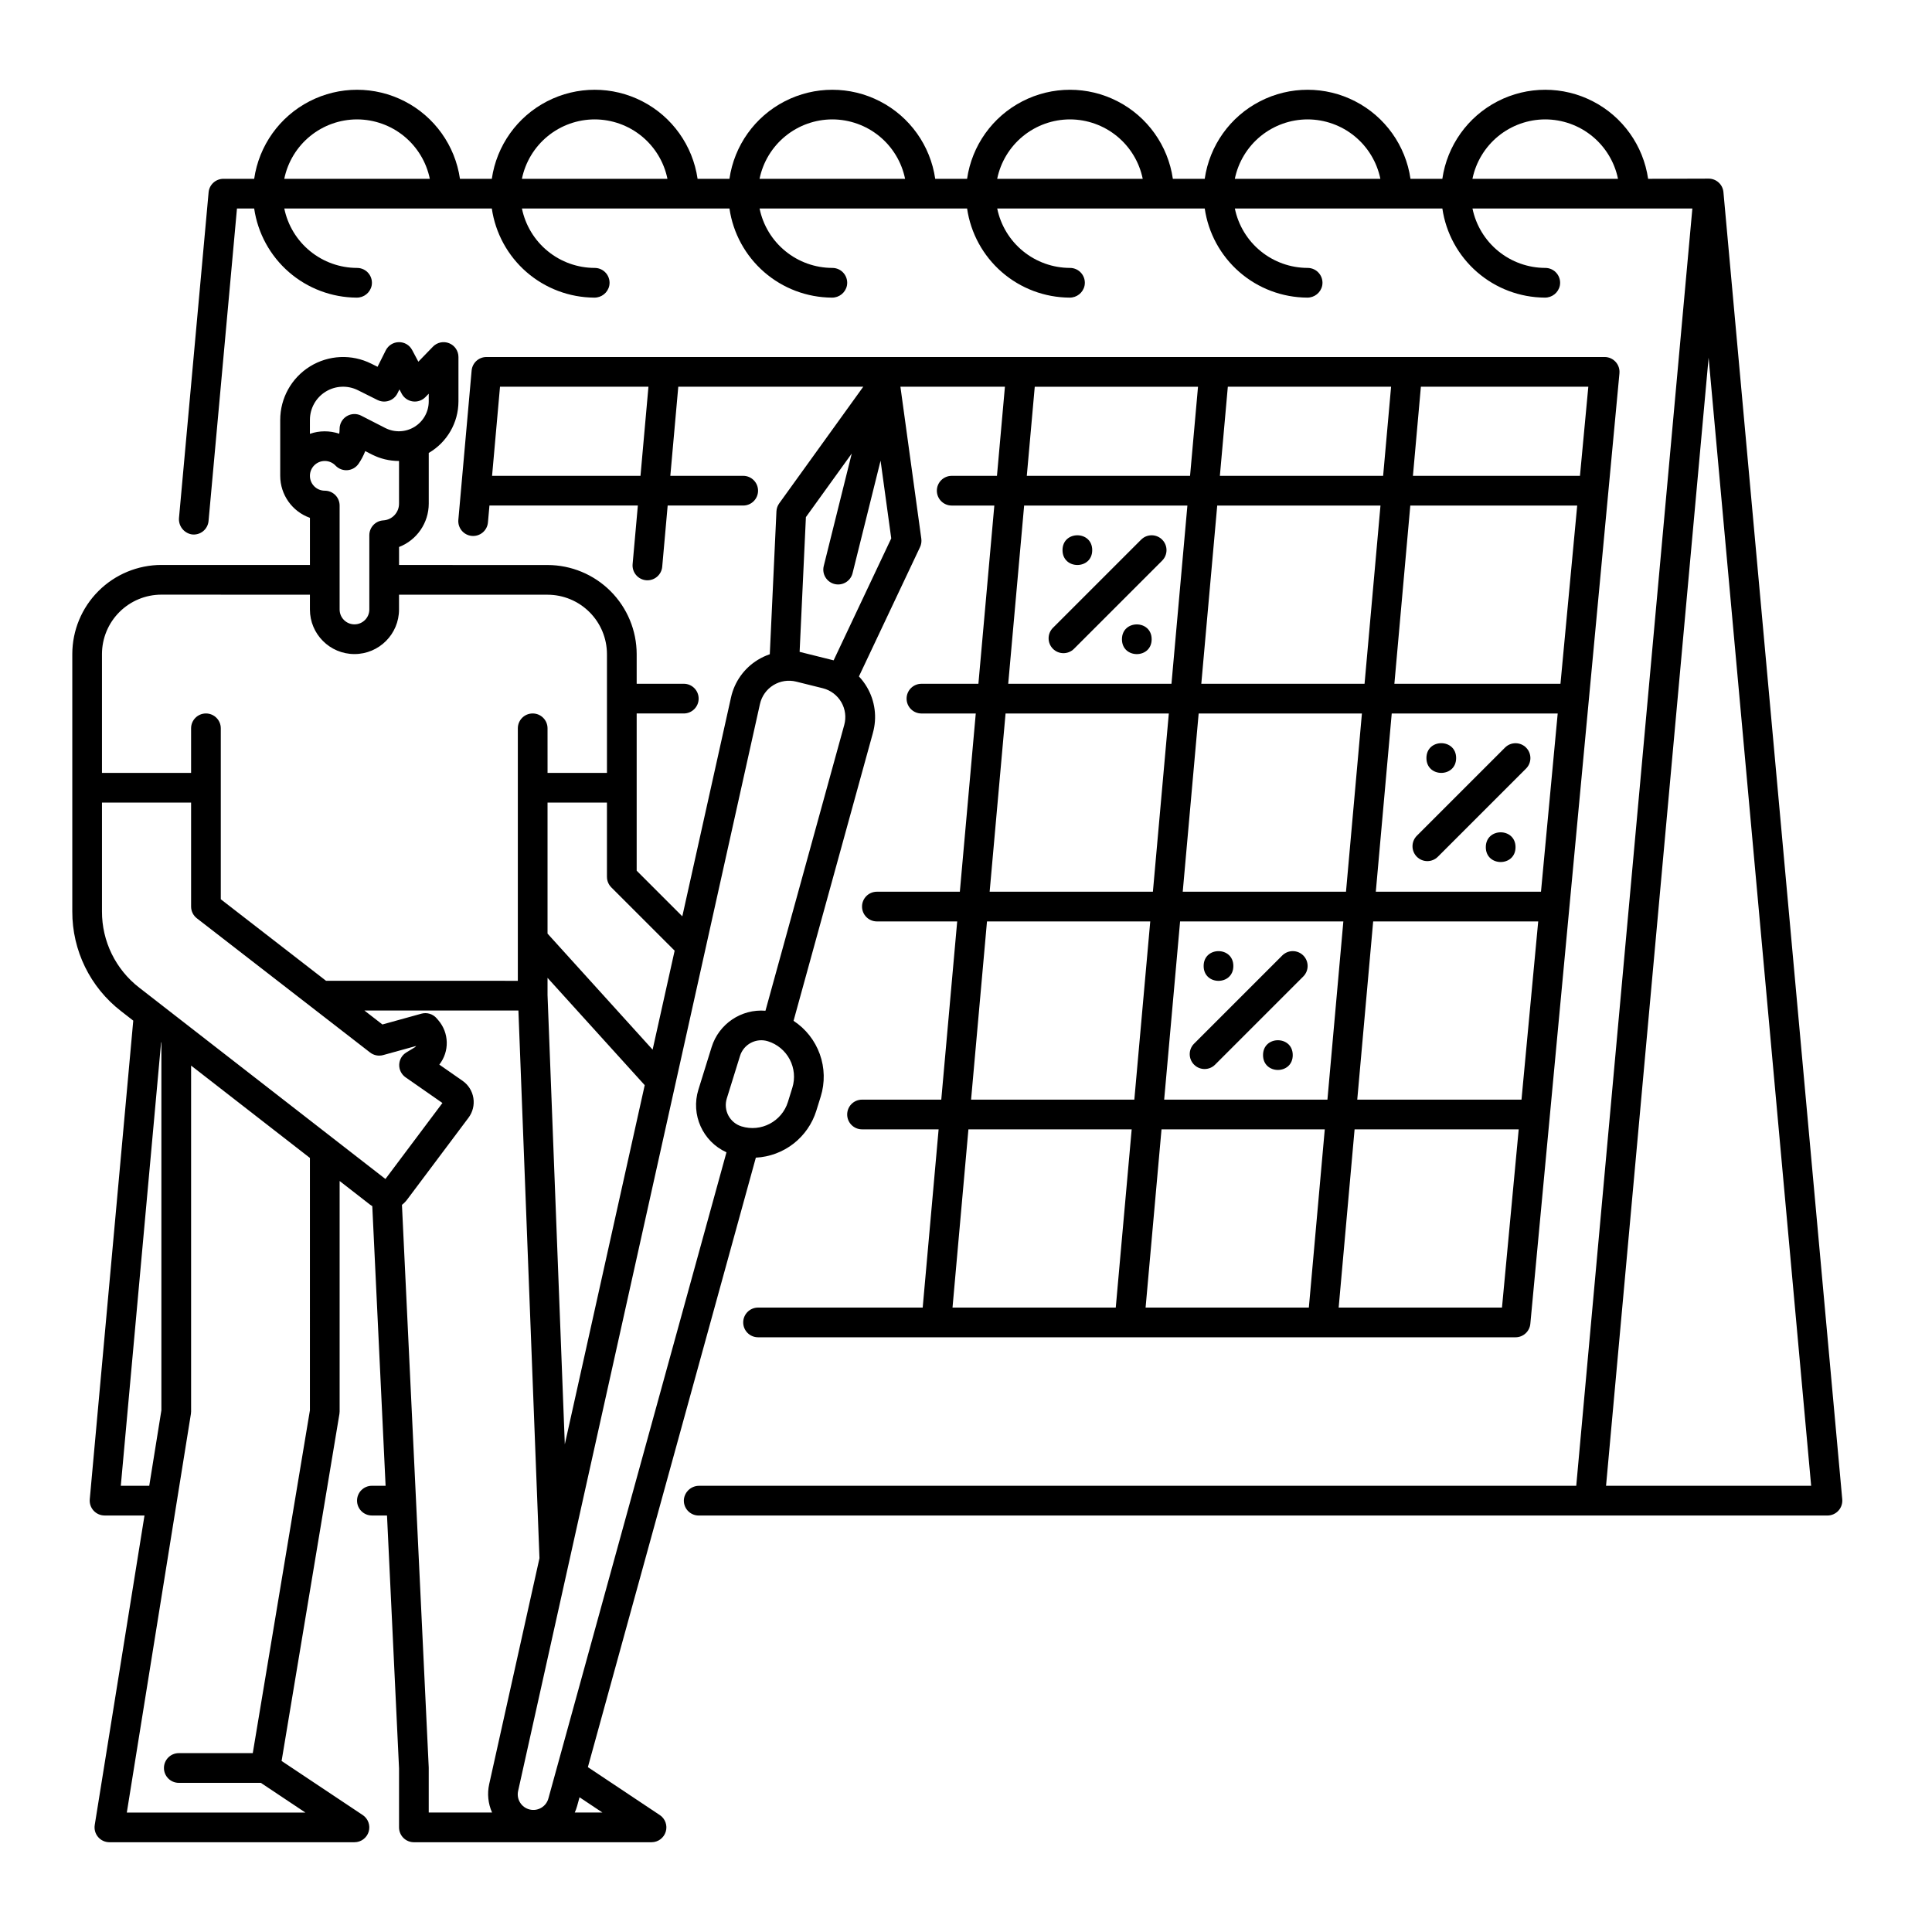 <?xml version="1.0" encoding="UTF-8"?>
<!-- Uploaded to: SVG Repo, www.svgrepo.com, Generator: SVG Repo Mixer Tools -->
<svg fill="#000000" width="800px" height="800px" version="1.1" viewBox="144 144 512 512" xmlns="http://www.w3.org/2000/svg">
 <g>
  <path d="m596.78 191.34-16.012 0.047c-1.277-8.812-6.734-16.465-14.652-20.539-7.914-4.078-17.312-4.078-25.23 0-7.914 4.074-13.371 11.727-14.652 20.539h-8.441c-1.277-8.812-6.734-16.465-14.652-20.539-7.914-4.078-17.312-4.078-25.23 0-7.914 4.074-13.371 11.727-14.648 20.539h-8.445c-1.277-8.812-6.734-16.465-14.652-20.539-7.914-4.078-17.312-4.078-25.227 0-7.918 4.074-13.375 11.727-14.652 20.539h-8.445c-1.277-8.812-6.734-16.465-14.652-20.539-7.914-4.078-17.312-4.078-25.227 0-7.918 4.074-13.375 11.727-14.652 20.539h-8.445c-1.277-8.812-6.734-16.465-14.648-20.539-7.918-4.078-17.316-4.078-25.23 0-7.918 4.074-13.375 11.727-14.652 20.539h-8.441c-1.281-8.812-6.738-16.465-14.652-20.539-7.918-4.078-17.316-4.078-25.23 0-7.918 4.074-13.375 11.727-14.652 20.539h-8.156c-2.035 0-3.738 1.551-3.922 3.578l-7.836 86.18c-0.238 2.141 1.227 4.098 3.344 4.473 1.07 0.152 2.152-0.141 3-0.809 0.844-0.672 1.379-1.66 1.477-2.734l7.531-82.816h4.562c0.953 6.535 4.215 12.512 9.195 16.844 4.984 4.332 11.355 6.734 17.957 6.773 1.914 0.027 3.578-1.297 3.977-3.168 0.23-1.156-0.07-2.356-0.816-3.266-0.75-0.914-1.867-1.441-3.047-1.438-4.535-0.008-8.93-1.574-12.441-4.445-3.516-2.867-5.93-6.859-6.844-11.301h54.996c0.949 6.535 4.215 12.512 9.195 16.844 4.984 4.332 11.355 6.734 17.957 6.773 1.914 0.027 3.578-1.297 3.977-3.168 0.23-1.156-0.07-2.356-0.82-3.266-0.746-0.914-1.863-1.441-3.043-1.438-4.535-0.008-8.93-1.574-12.441-4.445-3.516-2.867-5.93-6.859-6.844-11.301h54.996c0.949 6.535 4.215 12.512 9.195 16.844 4.984 4.332 11.352 6.734 17.957 6.773 1.91 0.027 3.578-1.297 3.977-3.168 0.23-1.156-0.07-2.356-0.82-3.266-0.746-0.914-1.863-1.441-3.043-1.438-4.535-0.008-8.93-1.574-12.441-4.445-3.516-2.867-5.934-6.859-6.844-11.301h54.996c0.949 6.535 4.215 12.512 9.195 16.844s11.352 6.734 17.957 6.773c1.91 0.027 3.578-1.297 3.977-3.168 0.23-1.156-0.07-2.356-0.82-3.266-0.746-0.914-1.863-1.441-3.043-1.438-4.535-0.008-8.93-1.574-12.445-4.445-3.512-2.867-5.93-6.859-6.84-11.301h54.996c0.949 6.535 4.211 12.512 9.195 16.844 4.981 4.332 11.352 6.734 17.957 6.773 1.91 0.027 3.578-1.297 3.977-3.168 0.23-1.156-0.07-2.356-0.82-3.266-0.746-0.914-1.863-1.441-3.043-1.438-4.535-0.008-8.93-1.574-12.445-4.445-3.512-2.867-5.93-6.859-6.84-11.301h54.992c0.953 6.535 4.215 12.512 9.199 16.844 4.981 4.332 11.352 6.734 17.957 6.773 1.91 0.027 3.578-1.297 3.977-3.168 0.23-1.156-0.07-2.356-0.82-3.266-0.746-0.914-1.863-1.441-3.043-1.438-4.535-0.008-8.93-1.574-12.445-4.445-3.512-2.867-5.93-6.859-6.844-11.301h58.273l-30.773 338.5h-232.39c-2.07-0.035-3.832 1.496-4.086 3.551-0.109 1.105 0.254 2.207 1 3.031 0.746 0.82 1.805 1.293 2.914 1.293h299.14c1.105-0.004 2.16-0.469 2.902-1.285 0.746-0.816 1.113-1.906 1.016-3.008l-31.488-346.42c-0.184-2.031-1.895-3.586-3.938-3.578zm-43.277-15.699c4.535 0.008 8.93 1.574 12.441 4.441 3.516 2.871 5.93 6.863 6.844 11.305h-38.574c0.914-4.441 3.332-8.434 6.844-11.305 3.516-2.867 7.91-4.434 12.445-4.441zm-62.977 0c4.535 0.008 8.93 1.574 12.441 4.441 3.516 2.871 5.93 6.863 6.844 11.305h-38.57c0.91-4.441 3.328-8.434 6.84-11.305 3.516-2.867 7.91-4.434 12.445-4.441zm-62.977 0c4.535 0.008 8.93 1.574 12.441 4.441 3.516 2.871 5.934 6.863 6.844 11.305h-38.57c0.91-4.441 3.328-8.434 6.84-11.305 3.516-2.867 7.91-4.434 12.445-4.441zm-62.977 0c4.535 0.008 8.93 1.574 12.445 4.441 3.512 2.871 5.93 6.863 6.84 11.305h-38.57c0.91-4.441 3.328-8.434 6.844-11.305 3.512-2.867 7.906-4.434 12.441-4.441zm-62.977 0c4.535 0.008 8.93 1.574 12.445 4.441 3.512 2.871 5.93 6.863 6.84 11.305h-38.57c0.914-4.441 3.328-8.434 6.844-11.305 3.512-2.867 7.906-4.434 12.441-4.441zm-62.977 0c4.535 0.008 8.93 1.574 12.445 4.441 3.512 2.871 5.93 6.863 6.844 11.305h-38.574c0.914-4.441 3.328-8.434 6.844-11.305 3.512-2.867 7.906-4.434 12.441-4.441zm331 362.11 27.18-298.96 27.176 298.96z"/>
  <path d="m519.48 371.05c0.738 0.738 1.738 1.156 2.785 1.156 1.043 0 2.043-0.418 2.781-1.156l23.371-23.371v0.004c1.539-1.539 1.539-4.031 0-5.57-1.535-1.535-4.031-1.535-5.566 0l-23.371 23.371c-0.738 0.738-1.152 1.738-1.152 2.785 0 1.043 0.414 2.043 1.152 2.781z"/>
  <path d="m529.89 344.89c0 5.246-7.871 5.246-7.871 0 0-5.25 7.871-5.25 7.871 0"/>
  <path d="m545.63 368.51c0 5.246-7.875 5.246-7.875 0 0-5.25 7.875-5.25 7.875 0"/>
  <path d="m451.98 287.01c-0.734-0.738-1.738-1.156-2.781-1.156s-2.047 0.418-2.785 1.156l-23.371 23.371v-0.004c-1.535 1.539-1.535 4.031 0 5.57 1.539 1.535 4.031 1.535 5.57 0l23.371-23.371h-0.004c0.742-0.738 1.156-1.738 1.156-2.785 0-1.043-0.414-2.043-1.156-2.781z"/>
  <path d="m433.45 289.79c0 5.25-7.871 5.25-7.871 0 0-5.246 7.871-5.246 7.871 0"/>
  <path d="m449.2 313.41c0 5.246-7.871 5.246-7.871 0s7.871-5.246 7.871 0"/>
  <path d="m489.38 397.21c-0.738-0.738-1.738-1.152-2.785-1.152-1.043 0-2.043 0.414-2.781 1.152l-23.371 23.371c-1.539 1.535-1.539 4.027 0 5.566 1.535 1.539 4.031 1.539 5.566 0l23.371-23.371c0.738-0.738 1.152-1.738 1.152-2.781 0-1.047-0.414-2.047-1.152-2.785z"/>
  <path d="m470.85 400c0 5.246-7.871 5.246-7.871 0 0-5.25 7.871-5.25 7.871 0"/>
  <path d="m486.59 423.61c0 5.25-7.871 5.25-7.871 0 0-5.246 7.871-5.246 7.871 0"/>
  <path d="m318.85 625.01-19.055-12.699 44.512-161.52c3.621-0.184 7.102-1.477 9.969-3.699 2.863-2.227 4.981-5.277 6.059-8.742l1.168-3.758c1.141-3.672 1.055-7.617-0.246-11.234-1.301-3.621-3.742-6.719-6.957-8.828l21.035-76.312h-0.004c1.145-4.094 0.57-8.477-1.59-12.141-0.598-1.016-1.305-1.961-2.113-2.816l16.191-34.273v-0.004c0.324-0.688 0.445-1.457 0.34-2.215l-5.539-40.281h27.695l-2.109 23.617h-11.992c-2.176 0-3.938 1.762-3.938 3.938 0 2.172 1.762 3.934 3.938 3.934h11.293l-4.219 47.23-15.094 0.004c-2.176 0-3.938 1.762-3.938 3.934 0 2.176 1.762 3.938 3.938 3.938h14.395l-4.219 47.23-21.984 0.004c-2.176 0-3.938 1.762-3.938 3.934 0 2.176 1.762 3.938 3.938 3.938h21.281l-4.219 47.23h-21c-2.172 0-3.934 1.762-3.934 3.938 0 2.172 1.762 3.934 3.934 3.934h20.297l-4.219 47.23-43.629 0.004c-2.176 0-3.938 1.762-3.938 3.934 0 2.176 1.762 3.938 3.938 3.938h200.74c2.027 0 3.727-1.547 3.918-3.566l23.617-251.91h-0.004c0.105-1.102-0.262-2.199-1.008-3.016-0.746-0.82-1.801-1.289-2.91-1.289h-296.34c-2.039 0-3.742 1.559-3.922 3.59l-3.519 39.551c-0.191 2.164 1.406 4.074 3.574 4.269 2.164 0.191 4.074-1.406 4.269-3.574l0.398-4.477h39.328l-1.387 15.523c-0.094 1.043 0.23 2.074 0.902 2.875 0.668 0.801 1.629 1.305 2.668 1.398 0.117 0.012 0.238 0.016 0.355 0.016 2.035-0.004 3.734-1.559 3.918-3.586l1.445-16.227h20.016c2.176 0 3.938-1.762 3.938-3.934 0-2.176-1.762-3.938-3.938-3.938h-19.312l2.109-23.617h49.023l-22.273 30.91c-0.445 0.621-0.703 1.355-0.738 2.117l-1.762 37.871c-1.117 0.379-2.191 0.883-3.195 1.5-3.621 2.223-6.18 5.824-7.09 9.977l-12.898 57.977-12.094-12.094v-41.664h12.488c2.172 0 3.934-1.762 3.934-3.938 0-2.172-1.762-3.934-3.934-3.934h-12.488v-7.852c-0.008-6.258-2.496-12.258-6.918-16.684-4.422-4.426-10.418-6.922-16.676-6.934l-39.379-0.008v-4.766h-0.004c4.742-1.836 7.871-6.398 7.875-11.484v-13.445c4.863-2.824 7.863-8.023 7.871-13.652v-11.77c0-1.602-0.973-3.047-2.461-3.648-1.484-0.602-3.188-0.242-4.305 0.91l-3.859 3.984-1.645-3.094v0.004c-0.684-1.309-2.047-2.117-3.523-2.09-1.473 0.016-2.812 0.855-3.473 2.176l-2.176 4.352-1.664-0.832v0.004c-5.168-2.59-11.305-2.312-16.223 0.723-4.914 3.039-7.906 8.402-7.906 14.184v14.816c0.008 5.004 3.16 9.461 7.875 11.133v12.492l-39.359-0.008h-0.004c-6.258 0.008-12.262 2.496-16.691 6.926-4.426 4.426-6.918 10.43-6.922 16.691v68.211c-0.035 10.336 4.742 20.098 12.922 26.418l3.234 2.516-11.527 126.85c-0.098 1.102 0.27 2.191 1.016 3.008 0.746 0.816 1.801 1.281 2.906 1.285h10.582l-13.188 82.031h0.004c-0.184 1.137 0.141 2.297 0.891 3.176 0.746 0.879 1.84 1.383 2.992 1.383h64.945c1.734 0 3.266-1.137 3.769-2.793 0.5-1.66-0.141-3.453-1.586-4.418l-21.492-14.328 15.324-91.957c0.035-0.215 0.055-0.43 0.055-0.648v-61.09l8.098 6.297c0.176 0.137 0.367 0.246 0.555 0.363l3.527 74.109h-3.629c-2.176 0-3.938 1.762-3.938 3.938 0 2.172 1.762 3.938 3.938 3.938h4.004l3.188 67.012v15.645c0 1.043 0.414 2.043 1.152 2.781 0.738 0.738 1.742 1.152 2.785 1.152h62.977c1.734 0 3.266-1.137 3.766-2.797 0.504-1.66-0.141-3.453-1.582-4.414zm35.129-192.75-1.168 3.758v0.004c-1.613 5.188-7.129 8.09-12.316 6.477-1.496-0.465-2.746-1.504-3.477-2.891-0.727-1.383-0.875-3.004-0.41-4.5l3.504-11.277-0.004 0.004c0.465-1.496 1.504-2.746 2.891-3.477 1.387-0.73 3.004-0.879 4.5-0.414 2.492 0.773 4.574 2.508 5.789 4.816 1.215 2.312 1.465 5.008 0.691 7.5zm64.242-185.77h43.266l-2.109 23.617h-43.266zm139.32 78.719-44.016 0.004 4.219-47.23h44.23zm-5.164 55.105-43.773 0.004 4.219-47.23h43.984zm-5.164 55.105h-43.527l4.219-47.23h43.738zm-94.695 0 4.219-47.23h43.266l-4.219 47.23zm42.562 7.871-4.219 47.23-43.266 0.004 4.219-47.23zm-37.641-62.977 4.219-47.23h43.266l-4.219 47.23zm48.184-55.105-43.266 0.004 4.219-47.23h43.266zm-38.344-55.105 2.109-23.617h43.266l-2.109 23.617zm-51.871 7.871h43.266l-4.219 47.23-43.266 0.008zm-4.922 55.105h43.266l-4.219 47.23-43.266 0.008zm-4.922 55.105h43.266l-4.219 47.23-43.266 0.004zm-4.922 55.105h43.266l-4.219 47.23-43.262 0.004zm141.4 47.23-43.281 0.004 4.219-47.23h43.492zm20.664-220.42-44.266 0.004 2.109-23.617h44.371zm-248.97 0-39.332 0.004 2.102-23.617h39.34zm43.836 10.945 12.152-16.859-7.422 29.816v0.004c-0.527 2.109 0.758 4.246 2.867 4.769s4.246-0.762 4.769-2.871l7.422-29.816 2.828 20.59-15.266 32.32-9.016-2.246zm-12.176 49.523v0.004c0.461-2.074 1.738-3.875 3.547-4.992 1.805-1.117 3.988-1.457 6.051-0.941l2.562 0.637 4.555 1.133h-0.004c2.047 0.527 3.793 1.855 4.852 3.68 1.059 1.828 1.336 4.004 0.773 6.039l-20.875 75.73c-6.426-0.516-12.348 3.484-14.27 9.637l-3.504 11.277c-2.059 6.617 1.129 13.734 7.438 16.605l-47.164 171.14v-0.004c-0.547 2.219-2.793 3.57-5.008 3.019-2.219-0.547-3.57-2.789-3.019-5.008zm-56.293 77.145v-4.57l25.754 28.438-21.176 95.176zm33.684-11.77-5.836 26.227-27.848-30.754v-34.719h15.742v19.68h0.004c0 1.043 0.414 2.047 1.152 2.785zm-96.656-140.66c-0.004-3.051 1.578-5.887 4.172-7.488 2.598-1.602 5.836-1.746 8.562-0.375l5.188 2.59v-0.004c1.941 0.969 4.305 0.184 5.277-1.762l0.523-1.043 0.602 1.129h-0.004c0.59 1.113 1.68 1.875 2.926 2.051 1.246 0.176 2.5-0.254 3.379-1.156l0.863-0.891v2.047c-0.004 2.754-1.434 5.309-3.785 6.746-2.348 1.441-5.277 1.551-7.731 0.301l-6.375-3.266v-0.004c-1.219-0.625-2.68-0.57-3.848 0.145-1.172 0.715-1.883 1.988-1.883 3.359 0 0.43-0.035 0.855-0.098 1.281-2.523-0.855-5.258-0.844-7.773 0.023zm3.938 10.883h-0.004c1.082-0.004 2.117 0.441 2.859 1.23 0.82 0.859 1.984 1.301 3.164 1.207 1.184-0.098 2.262-0.723 2.934-1.699 0.719-1.047 1.312-2.176 1.77-3.359l1.727 0.887c2.223 1.137 4.688 1.73 7.188 1.734h0.039v11.316-0.004c0.004 2.348-1.82 4.289-4.164 4.43-2.082 0.121-3.707 1.844-3.707 3.93v19.688c0 2.172-1.762 3.934-3.938 3.934-2.172 0-3.934-1.762-3.934-3.934v-27.555c0-1.043-0.414-2.043-1.152-2.781s-1.742-1.152-2.785-1.152c-2.172 0-3.934-1.762-3.934-3.938 0-2.172 1.762-3.934 3.934-3.934zm-43.297 35.426 39.359 0.008v3.926c0 6.519 5.285 11.809 11.805 11.809 6.523 0 11.809-5.289 11.809-11.809v-3.926l39.375 0.008h0.004c4.172 0.012 8.168 1.672 11.113 4.625 2.949 2.949 4.609 6.949 4.613 11.121v31.469h-15.742l-0.004-11.809c0-2.176-1.762-3.938-3.934-3.938-2.176 0-3.938 1.762-3.938 3.938v66.914l-50.828-0.004-27.891-21.609v-45.301c0-2.176-1.762-3.938-3.938-3.938-2.172 0-3.934 1.762-3.934 3.938v11.809h-23.617v-31.488c0.004-4.176 1.664-8.176 4.617-11.129 2.949-2.953 6.953-4.613 11.125-4.617zm-10.758 236.16 10.68-117.54 0.074 0.059v97.484l-3.215 19.992zm50.117-20.004-15.145 90.852h-19.602c-2.176 0-3.938 1.766-3.938 3.938 0 2.176 1.762 3.938 3.938 3.938h21.738l11.809 7.871h-47.324l16.984-105.65c0.031-0.207 0.051-0.414 0.051-0.625v-91.68l31.488 24.473zm-45.223-112c-6.254-4.832-9.91-12.301-9.883-20.203v-28.852h23.617v27.551c0 1.219 0.562 2.367 1.523 3.113l45.914 35.57c0.98 0.762 2.262 1.016 3.461 0.684l8.75-2.418v-0.004c-0.113 0.164-0.262 0.305-0.434 0.406l-2.164 1.309c-1.141 0.688-1.852 1.906-1.898 3.238-0.043 1.332 0.594 2.598 1.684 3.359l9.77 6.805-15.105 20.141zm76.707 206.6-7.094-149.05c0.5-0.379 0.945-0.828 1.324-1.328l16.305-21.746c1.125-1.492 1.594-3.383 1.301-5.227-0.293-1.848-1.324-3.496-2.859-4.566l-6.168-4.297c2.734-3.488 2.617-8.426-0.281-11.777l-0.422-0.492c-0.996-1.156-2.566-1.633-4.035-1.23l-10.344 2.863-4.773-3.703h40.816l5.582 145.14-13.324 59.875v0.004c-0.566 2.523-0.297 5.164 0.762 7.523h-16.785v-11.809c0-0.062-0.004-0.188-0.004-0.188zm38.699 11.996c0.254-0.559 0.465-1.137 0.629-1.73l0.641-2.316 6.074 4.047z"/>
 </g>
</svg>
